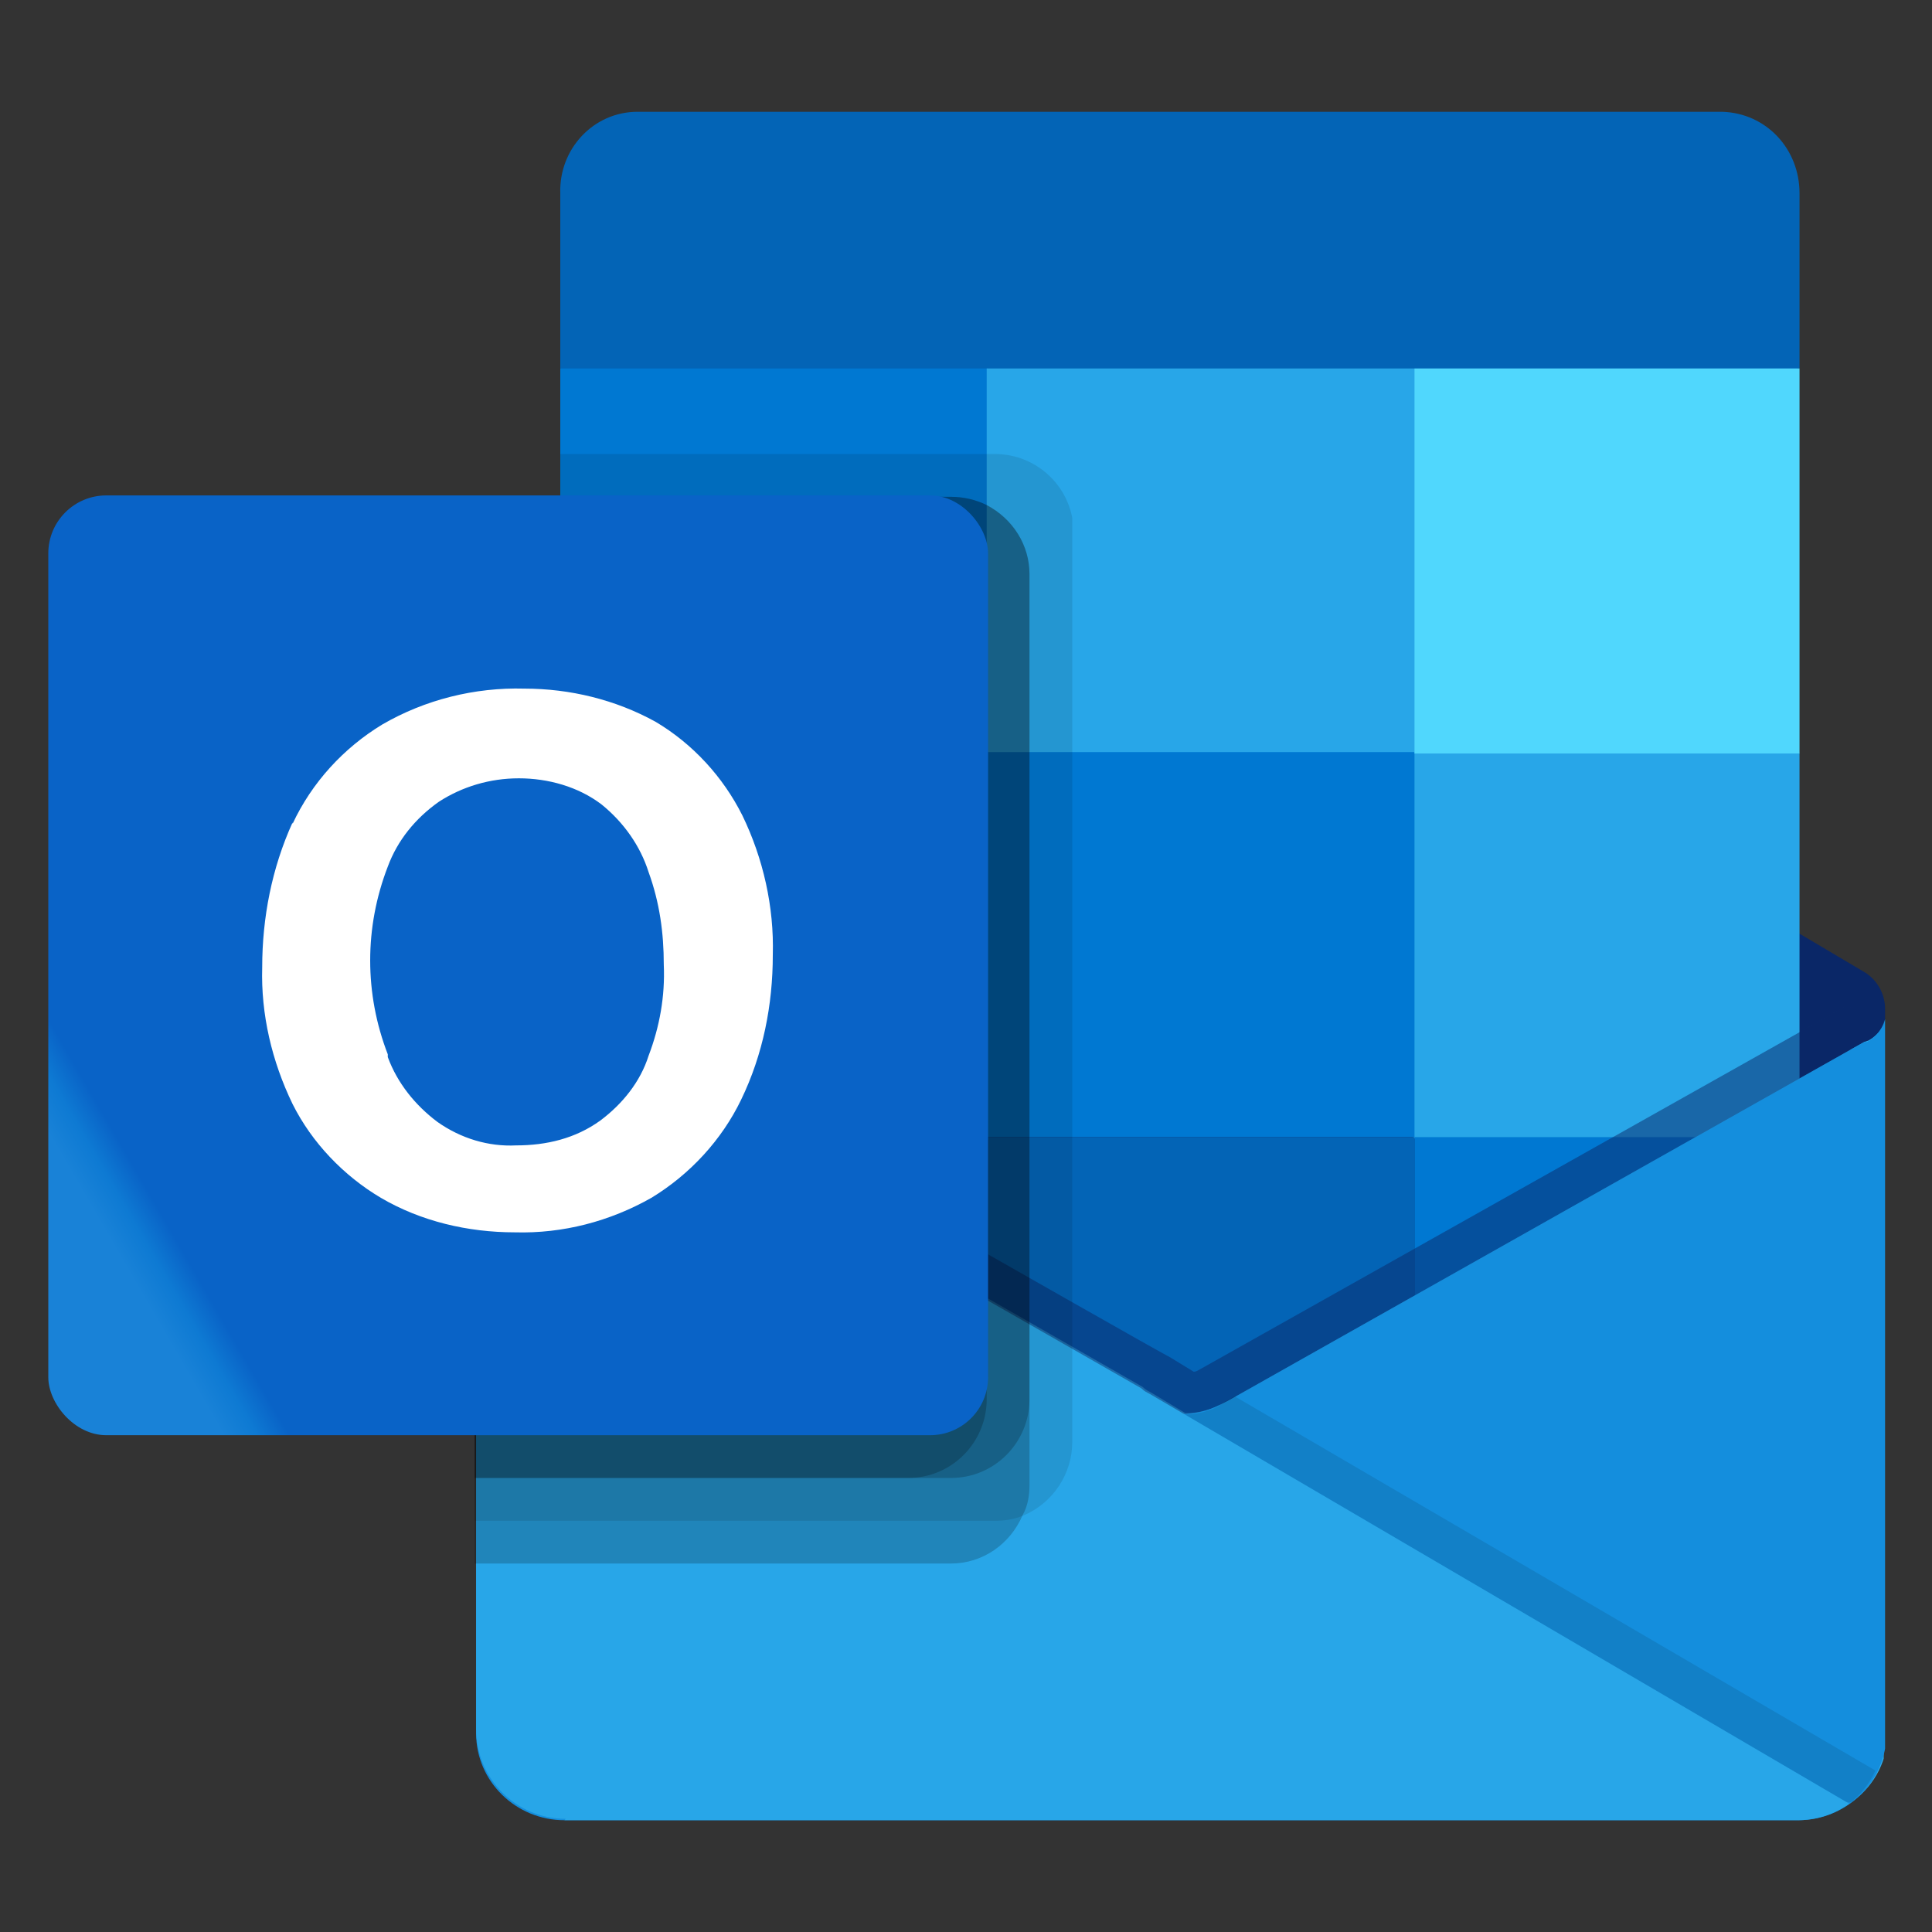 <?xml version="1.0" encoding="UTF-8"?>
<svg xmlns="http://www.w3.org/2000/svg" xmlns:xlink="http://www.w3.org/1999/xlink" version="1.1" viewBox="0 0 140 140">
  <rect x="0" y="0" width="140" height="140" fill="#333333" stroke="none"/>
  <defs>
    <style>
      .cls-1 {
        fill: none;
      }

      .cls-2 {
        opacity: .1;
      }

      .cls-2, .cls-3, .cls-4, .cls-5 {
        isolation: isolate;
      }

      .cls-3 {
        opacity: 0;
      }

      .cls-4 {
        opacity: .5;
      }

      .cls-5 {
        opacity: .2;
      }

      .cls-6 {
        fill: #148edd;
      }

      .cls-7 {
        fill: url(#linear-gradient-2);
      }

      .cls-8 {
        fill: url(#linear-gradient);
      }

      .cls-9 {
        clip-path: url(#clippath-11);
      }

      .cls-10 {
        clip-path: url(#clippath-10);
      }

      .cls-11 {
        clip-path: url(#clippath-12);
      }

      .cls-12 {
        clip-path: url(#clippath-1);
      }

      .cls-13 {
        clip-path: url(#clippath-3);
      }

      .cls-14 {
        clip-path: url(#clippath-4);
      }

      .cls-15 {
        clip-path: url(#clippath-2);
      }

      .cls-16 {
        clip-path: url(#clippath-7);
      }

      .cls-17 {
        clip-path: url(#clippath-6);
      }

      .cls-18 {
        clip-path: url(#clippath-9);
      }

      .cls-19 {
        clip-path: url(#clippath-8);
      }

      .cls-20 {
        clip-path: url(#clippath-5);
      }

      .cls-21 {
        fill: #0078d2;
      }

      .cls-22 {
        fill: #fff;
      }

      .cls-23 {
        fill: #0364b6;
      }

      .cls-24 {
        fill: #28a6e8;
      }

      .cls-25 {
        fill: #50d7fd;
      }

      .cls-26 {
        fill: #14447d;
      }

      .cls-27 {
        fill: #0a2767;
      }

      .cls-28 {
        clip-path: url(#clippath);
      }
    </style>
    <clipPath id="clippath">
      <rect class="cls-1" x="3.5" y="8.1" width="133.1" height="123.8"/>
    </clipPath>
    <clipPath id="clippath-1">
      <rect class="cls-1" x="3.5" y="8.1" width="133.1" height="123.8"/>
    </clipPath>
    <clipPath id="clippath-2">
      <path class="cls-1" d="M135.1,75.5h0s-46.1,26-46.1,26c-.2.1-.4.2-.6.3-.8.4-1.6.6-2.5.6l-2.5-1.5c-.2-.1-.4-.2-.6-.4l-46.7-26.7h0l-1.5-.9v52.5c0,3.5,2.8,6.3,6.3,6.3h89.5c0,0,0,0,.2,0,.7,0,1.5-.2,2.2-.4.3-.1.6-.3.9-.4.2-.1.6-.4.6-.4,1.6-1.2,2.5-3,2.5-5v-52.5c0,1-.5,1.9-1.4,2.4h0Z"/>
    </clipPath>
    <linearGradient id="linear-gradient" x1=".8" y1="138.4" x2=".8" y2="138.4" gradientTransform="translate(-31.1 3770.9) scale(46 -26.5)" gradientUnits="userSpaceOnUse">
      <stop offset="0" stop-color="#36b6ef"/>
      <stop offset="1" stop-color="#28a6e8"/>
    </linearGradient>
    <clipPath id="clippath-3">
      <rect class="cls-1" x="3.5" y="8.1" width="133.1" height="123.8"/>
    </clipPath>
    <clipPath id="clippath-4">
      <rect class="cls-1" x="31.3" y="68.8" width="102.8" height="40.5"/>
    </clipPath>
    <clipPath id="clippath-5">
      <rect class="cls-1" x="85.9" y="101.1" width="50.1" height="29.5"/>
    </clipPath>
    <clipPath id="clippath-6">
      <rect class="cls-1" x="85.9" y="99.4" width="50.7" height="31.3"/>
    </clipPath>
    <clipPath id="clippath-7">
      <rect class="cls-1" x="34.4" y="32.9" width="43.3" height="77.4"/>
    </clipPath>
    <clipPath id="clippath-8">
      <rect class="cls-1" x="34.4" y="36" width="40.2" height="77.4"/>
    </clipPath>
    <clipPath id="clippath-9">
      <rect class="cls-1" x="34.4" y="36" width="40.2" height="71.2"/>
    </clipPath>
    <clipPath id="clippath-10">
      <rect class="cls-1" x="34.4" y="36" width="37.1" height="71.2"/>
    </clipPath>
    <clipPath id="clippath-11">
      <rect class="cls-1" x="3.5" y="35.9" width="68.1" height="68.1" rx="4.2" ry="4.2"/>
    </clipPath>
    <linearGradient id="linear-gradient-2" x1=".6" y1="139.5" x2=".7" y2="139.5" gradientTransform="translate(-23.2 5919.6) scale(41.9 -41.9)" gradientUnits="userSpaceOnUse">
      <stop offset="0" stop-color="#1982d7"/>
      <stop offset=".5" stop-color="#0e7ad3"/>
      <stop offset="1" stop-color="#0963c7"/>
    </linearGradient>
    <clipPath id="clippath-12">
      <rect class="cls-1" x="3.5" y="8.1" width="133.1" height="123.8"/>
    </clipPath>
  </defs>
  <!-- Generator: Adobe Illustrator 28.6.0, SVG Export Plug-In . SVG Version: 1.2.0 Build 709)  -->
  <g>
    <g id="outlook_icon">
      <g class="cls-28">
        <g id="Group_31640">
          <g id="Group_31610">
            <g class="cls-12">
              <g id="Group_31609">
                <path id="Path_44992" class="cls-27" d="M136.6,73.1c0-1-.5-2-1.4-2.6h0s-46.1-27.3-46.1-27.3c-.2-.1-.4-.3-.6-.4-2-1-4.4-.9-6.3.4l-46.1,27.3h0c-1.4.9-1.8,2.8-1,4.2h0c.3.4.6.8,1,1l46.1,27.3c.2.1.4.3.6.4,1.8.9,3.9.9,5.7,0,.2-.1.4-.2.6-.4l46.1-27.3c.9-.5,1.5-1.5,1.5-2.6"/>
                <path id="Path_44993" class="cls-23" d="M41.3,54.9h30.3v27.7h-30.3v-27.7ZM130.4,26.7v-12.7c0-3.2-2.4-5.8-5.6-5.9H46.2c-3.2,0-5.7,2.7-5.6,5.9v12.7l46.4,12.4,43.3-12.4Z"/>
                <rect id="Rectangle_5367" class="cls-21" x="40.6" y="26.7" width="31" height="27.9"/>
                <path id="Path_44994" class="cls-24" d="M102.5,26.7h-31v27.9l31,27.9h27.9v-27.9l-27.9-27.9Z"/>
                <rect id="Rectangle_5368" class="cls-21" x="71.5" y="54.5" width="31" height="27.9"/>
                <rect id="Rectangle_5369" class="cls-23" x="71.5" y="82.4" width="31" height="27.9"/>
                <rect id="Rectangle_5370" class="cls-26" x="41.3" y="82.6" width="30.3" height="25.2"/>
                <rect id="Rectangle_5371" class="cls-21" x="102.5" y="82.4" width="27.9" height="27.9"/>
              </g>
            </g>
          </g>
          <g id="Group_31612">
            <g class="cls-15">
              <g id="Group_31611">
                <rect id="Rectangle_5373" class="cls-8" x="34.4" y="73.1" width="102.1" height="58.8"/>
              </g>
            </g>
          </g>
          <g id="Group_31635">
            <g class="cls-13">
              <g id="Group_31634">
                <g id="Group_31615" class="cls-4">
                  <g id="Group_31614">
                    <g class="cls-14">
                      <g id="Group_31613">
                        <path id="Path_44996" class="cls-27" d="M134.1,72.9v3.2l-48.2,33.2-49.9-35.3s0,0,0,0l-4.6-2.8v-2.3h1.9s4,2.3,4,2.3h0s.3.3.3.3c0,0,46.9,26.8,47.1,26.8l1.8,1.1c.2,0,.3-.1.5-.2,0,0,46.6-26.2,46.6-26.2h.5Z"/>
                      </g>
                    </g>
                  </g>
                </g>
                <path id="Path_44997" class="cls-6" d="M135.1,75.5h0s-46.1,26-46.1,26c-.2.1-.4.2-.6.3-1.8.9-3.9.9-5.7,0-.2-.1-.4-.2-.6-.3l-46.1-25.9h0c-.9-.5-1.4-1.4-1.5-2.5v52.5c0,3.5,2.9,6.3,6.4,6.3h89.4c3.5,0,6.4-2.8,6.4-6.3,0,0,0,0,0,0v-52.5c0,1-.5,1.9-1.4,2.4"/>
                <g id="Group_31618" class="cls-2">
                  <g id="Group_31617">
                    <g class="cls-20">
                      <g id="Group_31616">
                        <path id="Path_44998" d="M89.6,101.1l-.7.4c-.2.1-.4.2-.6.4-.8.4-1.6.6-2.4.6l17.5,20.8,30.6,7.4c.8-.6,1.5-1.5,1.9-2.4l-46.4-27.1Z"/>
                      </g>
                    </g>
                  </g>
                </g>
                <g id="Group_31621" class="cls-3">
                  <g id="Group_31620">
                    <g class="cls-17">
                      <g id="Group_31619">
                        <path id="Path_44999" d="M92.7,99.4l-3.8,2.1c-.2.1-.4.2-.6.4-.8.4-1.6.6-2.4.6l8.2,22.7,39.9,5.5c1.6-1.2,2.5-3,2.5-5v-.7l-43.8-25.6Z"/>
                      </g>
                    </g>
                  </g>
                </g>
                <path id="Path_45000" class="cls-24" d="M40.9,131.9h89.3c1.4,0,2.7-.4,3.8-1.2l-50.7-29.7c-.2-.1-.4-.2-.6-.4l-46.7-26.7h0l-1.5-.9v52.3c0,3.6,2.9,6.5,6.5,6.5,0,0,0,0,0,0"/>
                <g id="Group_31624" class="cls-2">
                  <g id="Group_31623">
                    <g class="cls-16">
                      <g id="Group_31622">
                        <path id="Path_45001" d="M77.7,38.5v66c0,2.3-1.4,4.4-3.5,5.3-.7.3-1.4.4-2.1.4h-37.7V36h6.2v-3.1h31.5c3.1,0,5.7,2.5,5.7,5.7"/>
                      </g>
                    </g>
                  </g>
                </g>
                <g id="Group_31627" class="cls-5">
                  <g id="Group_31626">
                    <g class="cls-19">
                      <g id="Group_31625">
                        <path id="Path_45002" d="M74.6,41.6v66c0,.7-.1,1.5-.5,2.2-.9,2.1-2.9,3.5-5.2,3.5h-34.6V36h34.6c.9,0,1.8.2,2.6.6,1.9,1,3.1,2.9,3.1,5"/>
                      </g>
                    </g>
                  </g>
                </g>
                <g id="Group_31630" class="cls-5">
                  <g id="Group_31629">
                    <g class="cls-18">
                      <g id="Group_31628">
                        <path id="Path_45003" d="M74.6,41.6v59.8c0,3.1-2.5,5.7-5.7,5.7h-34.6V36h34.6c.9,0,1.8.2,2.6.6,1.9,1,3.1,2.9,3.1,5"/>
                      </g>
                    </g>
                  </g>
                </g>
                <g id="Group_31633" class="cls-5">
                  <g id="Group_31632">
                    <g class="cls-10">
                      <g id="Group_31631">
                        <path id="Path_45004" d="M71.5,41.6v59.8c0,3.1-2.5,5.7-5.7,5.7h-31.5V36h31.5c3.1,0,5.7,2.5,5.7,5.7h0"/>
                      </g>
                    </g>
                  </g>
                </g>
              </g>
            </g>
          </g>
          <g id="Group_31637">
            <g class="cls-9">
              <g id="Group_31636">
                <rect id="Rectangle_5382" class="cls-7" x="-9" y="23.5" width="93" height="93" transform="translate(-30 28.1) rotate(-30)"/>
              </g>
            </g>
          </g>
          <g id="Group_31639">
            <g class="cls-11">
              <g id="Group_31638">
                <path id="Path_45005" class="cls-22" d="M21.2,59.7c1.4-3,3.7-5.5,6.5-7.2,3.1-1.8,6.7-2.7,10.3-2.6,3.3,0,6.6.8,9.5,2.4,2.7,1.6,4.9,4,6.3,6.8,1.5,3.1,2.3,6.6,2.2,10.1,0,3.6-.7,7.2-2.3,10.5-1.4,2.9-3.7,5.4-6.5,7.1-3,1.7-6.4,2.6-9.9,2.5-3.4,0-6.8-.8-9.7-2.5-2.7-1.6-5-4-6.4-6.8-1.5-3.1-2.3-6.5-2.2-9.9,0-3.6.7-7.2,2.2-10.5M28.1,76.6c.7,1.9,2,3.5,3.6,4.7,1.7,1.2,3.7,1.8,5.7,1.7,2.2,0,4.3-.5,6.1-1.8,1.6-1.2,2.9-2.8,3.5-4.7.8-2.1,1.2-4.3,1.1-6.6,0-2.3-.3-4.5-1.1-6.7-.6-1.9-1.8-3.6-3.4-4.9-1.7-1.3-3.9-1.9-6-1.9-2.1,0-4.1.6-5.8,1.7-1.7,1.2-3,2.8-3.7,4.7-1.7,4.4-1.7,9.2,0,13.6h0Z"/>
                <rect id="Rectangle_5384" class="cls-25" x="102.5" y="26.7" width="27.9" height="27.9"/>
              </g>
            </g>
          </g>
        </g>
      </g>
    </g>
  </g>
</svg>